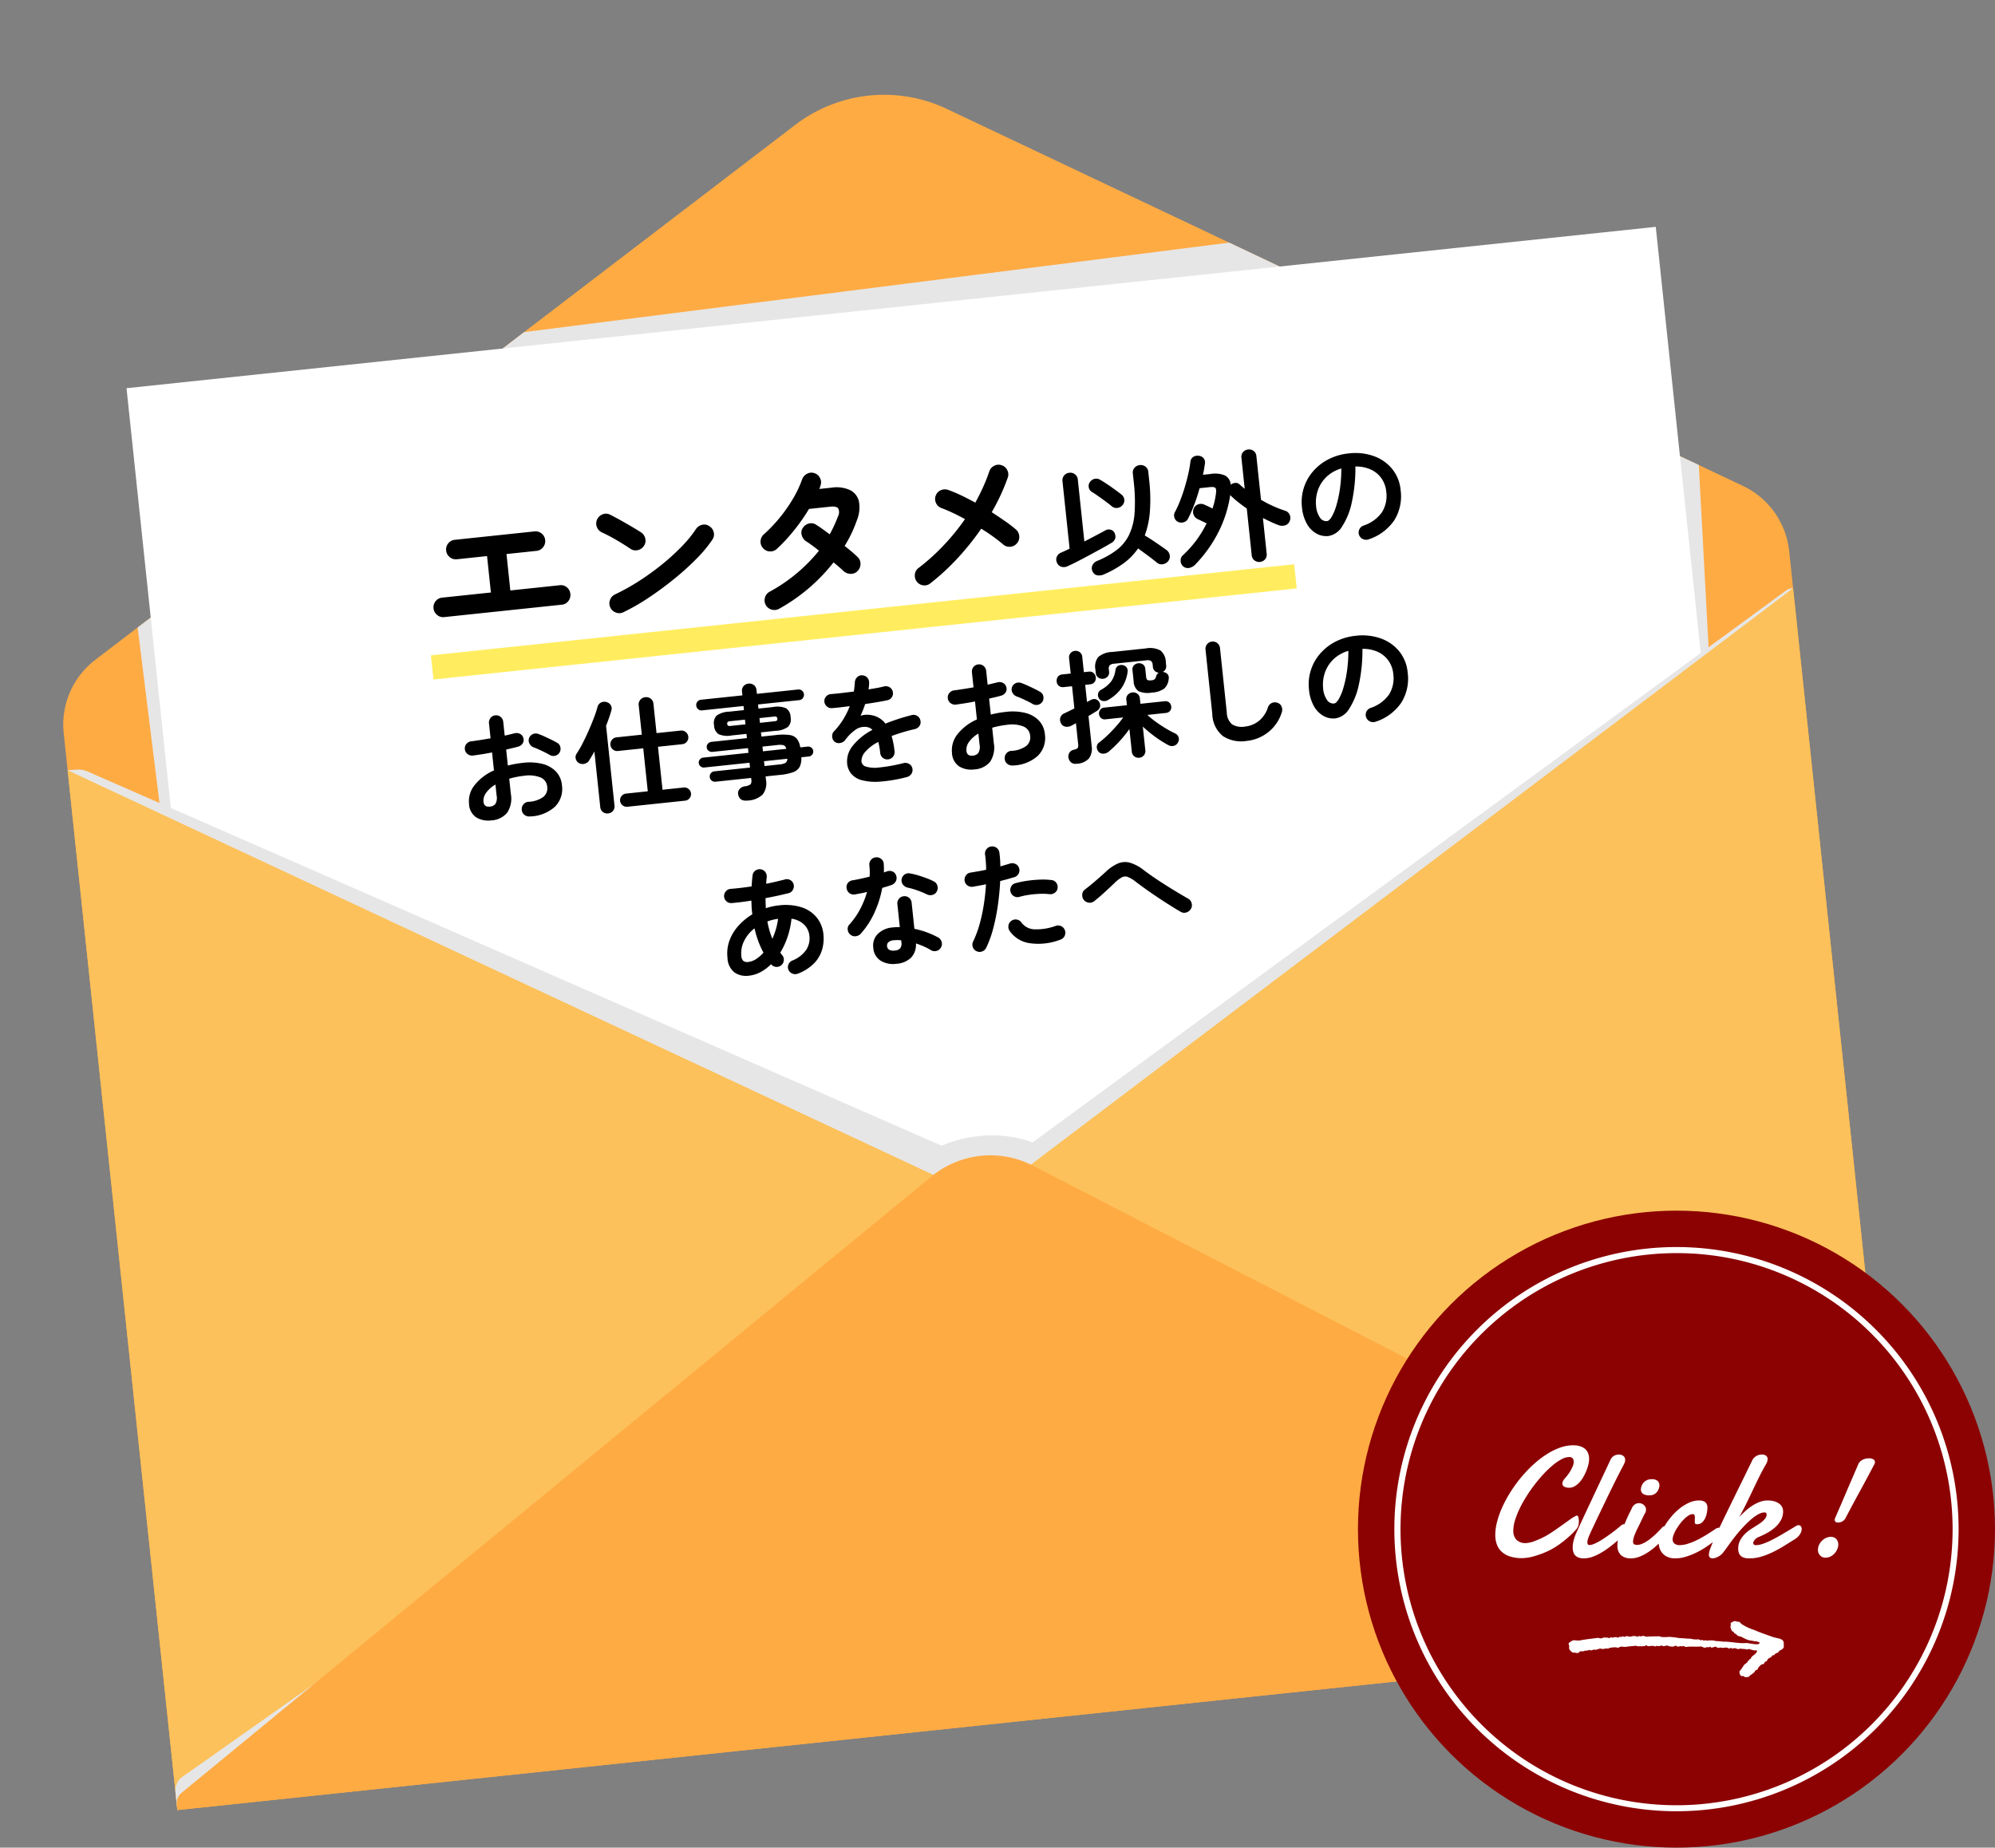 <svg xmlns="http://www.w3.org/2000/svg" xmlns:xlink="http://www.w3.org/1999/xlink" width="328.82" height="304.56" viewBox="0 0 328.82 304.56">
  <rect x="0" y="0" width="328.82" height="304.56" fill="#808080" stroke="none"/>
  <defs>
    <clipPath id="clip-path">
      <rect id="長方形_7629" data-name="長方形 7629" width="285.824" height="268.945" fill="none"/>
    </clipPath>
    <clipPath id="clip-path-2">
      <rect id="長方形_7628" data-name="長方形 7628" width="285.823" height="268.945" fill="none"/>
    </clipPath>
    <clipPath id="clip-path-3">
      <rect id="長方形_7623" data-name="長方形 7623" width="258.561" height="198.899" fill="none"/>
    </clipPath>
    <clipPath id="clip-path-4">
      <rect id="長方形_7625" data-name="長方形 7625" width="285.824" height="95.28" fill="none"/>
    </clipPath>
    <clipPath id="clip-path-5">
      <rect id="長方形_7626" data-name="長方形 7626" width="39.186" height="26.448" fill="none"/>
    </clipPath>
    <clipPath id="clip-path-6">
      <rect id="長方形_7627" data-name="長方形 7627" width="58.858" height="39.724" fill="none"/>
    </clipPath>
    <clipPath id="clip-path-7">
      <rect id="長方形_7505" data-name="長方形 7505" width="35.46" height="9.236" fill="#fff"/>
    </clipPath>
  </defs>
  <g id="グループ_12244" data-name="グループ 12244" transform="translate(-440.759 -1986.44)">
    <g id="グループ_12140" data-name="グループ 12140" transform="matrix(0.995, -0.105, 0.105, 0.995, 106.142, 57.201)">
      <g id="グループ_12139" data-name="グループ 12139" transform="translate(128 1983.36)">
        <g id="グループ_12138" data-name="グループ 12138" clip-path="url(#clip-path)">
          <g id="グループ_12137" data-name="グループ 12137">
            <g id="グループ_12136" data-name="グループ 12136" clip-path="url(#clip-path-2)">
              <path id="パス_37429" data-name="パス 37429" d="M155.459,3.524a24.1,24.1,0,0,0-25.094,0L6.438,79.074A13.429,13.429,0,0,0,0,90.54V96.9H285.823V90.54a13.429,13.429,0,0,0-6.438-11.466Z" transform="translate(0 -0.001)" fill="#ffab44"/>
              <rect id="長方形_7622" data-name="長方形 7622" width="285.823" height="172.257" transform="translate(0 96.688)" fill="#ffab44"/>
              <g id="グループ_12126" data-name="グループ 12126" transform="translate(13.936 30.322)" style="mix-blend-mode: multiply;isolation: isolate">
                <g id="グループ_12125" data-name="グループ 12125">
                  <g id="グループ_12124" data-name="グループ 12124" clip-path="url(#clip-path-3)">
                    <path id="パス_37430" data-name="パス 37430" d="M306.619,320.738,58.626,307.51,56,166.019l3.373-2.042,65.046-39.669,117.064-2.47L311.4,164.484l3.162,1.907Z" transform="translate(-55.997 -121.839)" fill="#e6e6e6"/>
                  </g>
                </g>
              </g>
              <rect id="長方形_7624" data-name="長方形 7624" width="253.319" height="207.771" transform="translate(16.252 35.108)" fill="#fff"/>
              <g id="グループ_12129" data-name="グループ 12129" transform="translate(0 96.688)" style="mix-blend-mode: multiply;isolation: isolate">
                <g id="グループ_12128" data-name="グループ 12128">
                  <g id="グループ_12127" data-name="グループ 12127" clip-path="url(#clip-path-4)">
                    <path id="パス_37431" data-name="パス 37431" d="M285.823,388.509h-.209a1.977,1.977,0,0,0-1,.269L151.661,466.155a19.6,19.6,0,0,0-8.749-1.953,20.7,20.7,0,0,0-6.218.93L3.258,389.061a3.85,3.85,0,0,0-1.779-.5L0,388.509l134.066,94.227.987-.7a20.027,20.027,0,0,0,7.859,1.541,20.863,20.863,0,0,0,5.744-.788l1.417,1Z" transform="translate(0 -388.509)" fill="#e6e6e6"/>
                  </g>
                </g>
              </g>
              <path id="パス_37432" data-name="パス 37432" d="M0,560.766V388.509l142.912,86.129Z" transform="translate(0 -291.821)" fill="#fcc15a"/>
              <path id="パス_37433" data-name="パス 37433" d="M574.244,474.637l142.911-86.129V560.766Z" transform="translate(-431.333 -291.821)" fill="#fcc15a"/>
              <g id="グループ_12132" data-name="グループ 12132" transform="translate(0 242.497)" style="mix-blend-mode: multiply;isolation: isolate">
                <g id="グループ_12131" data-name="グループ 12131">
                  <g id="グループ_12130" data-name="グループ 12130" clip-path="url(#clip-path-5)">
                    <path id="パス_37434" data-name="パス 37434" d="M0,1000.845v-2.987a2.707,2.707,0,0,1,1.388-2.364l37.8-21.1-1.094,5.636Z" transform="translate(0 -974.397)" fill="#e6e6e6"/>
                  </g>
                </g>
              </g>
              <g id="グループ_12135" data-name="グループ 12135" transform="translate(226.966 229.221)" style="mix-blend-mode: multiply;isolation: isolate">
                <g id="グループ_12134" data-name="グループ 12134">
                  <g id="グループ_12133" data-name="グループ 12133" clip-path="url(#clip-path-6)">
                    <path id="パス_37435" data-name="パス 37435" d="M970.846,960.774v-5.95a2.549,2.549,0,0,0-1.324-2.235L911.988,921.05Z" transform="translate(-911.988 -921.05)" fill="#e6e6e6"/>
                  </g>
                </g>
              </g>
              <path id="パス_37436" data-name="パス 37436" d="M134.368,708.38a15.271,15.271,0,0,1,17.087,0l132.607,87.134a3.876,3.876,0,0,1,1.746,3.108l.015.447H0v-.9a2.231,2.231,0,0,1,1-1.862Z" transform="translate(0 -530.123)" fill="#ffab44"/>
            </g>
          </g>
        </g>
      </g>
      <path id="パス_38056" data-name="パス 38056" d="M-78.672-3.3a1.506,1.506,0,0,1-1.118-.481,1.569,1.569,0,0,1-.468-1.131,1.556,1.556,0,0,1,.468-1.144,1.526,1.526,0,0,1,1.118-.468h8.086v-6.032h-4.992a1.535,1.535,0,0,1-1.144-.481,1.569,1.569,0,0,1-.468-1.131,1.556,1.556,0,0,1,.468-1.144,1.556,1.556,0,0,1,1.144-.468H-62.4a1.556,1.556,0,0,1,1.144.468,1.556,1.556,0,0,1,.468,1.144,1.569,1.569,0,0,1-.468,1.131,1.535,1.535,0,0,1-1.144.481h-4.966v6.032h8.19a1.514,1.514,0,0,1,1.131.468,1.579,1.579,0,0,1,.455,1.144,1.592,1.592,0,0,1-.455,1.131,1.493,1.493,0,0,1-1.131.481Zm29.484,2.288a1.534,1.534,0,0,1-1.235-.052,1.586,1.586,0,0,1-.845-.91,1.534,1.534,0,0,1,.052-1.235,1.586,1.586,0,0,1,.91-.845,35.3,35.3,0,0,0,4.2-1.794,42.127,42.127,0,0,0,4.056-2.327,36.621,36.621,0,0,0,3.536-2.6A19.447,19.447,0,0,0-35.9-13.364a1.66,1.66,0,0,1,1.105-.6,1.414,1.414,0,0,1,1.157.364,1.566,1.566,0,0,1,.6,1.079,1.488,1.488,0,0,1-.364,1.183A21.148,21.148,0,0,1-36.24-8.567a43.275,43.275,0,0,1-3.952,2.9q-2.184,1.43-4.5,2.652A34.548,34.548,0,0,1-49.188-1.014Zm2.236-10.244q-.988-.832-2.21-1.729a24.843,24.843,0,0,0-2.21-1.469,1.6,1.6,0,0,1-.728-1,1.563,1.563,0,0,1,.182-1.209,1.655,1.655,0,0,1,1-.741,1.465,1.465,0,0,1,1.209.195q.7.442,1.6,1.079t1.742,1.261q.845.624,1.391,1.066a1.615,1.615,0,0,1,.611,1.079,1.494,1.494,0,0,1-.325,1.183,1.615,1.615,0,0,1-1.079.611A1.494,1.494,0,0,1-46.952-11.258ZM-23.63,1.118a1.607,1.607,0,0,1-1.235.026,1.584,1.584,0,0,1-.9-.858,1.535,1.535,0,0,1-.013-1.222,1.543,1.543,0,0,1,.845-.884A27.045,27.045,0,0,0-16.116-7.7q-.572-.572-1.092-1.04t-.884-.754a1.749,1.749,0,0,1-.585-1.092,1.4,1.4,0,0,1,.325-1.144,1.66,1.66,0,0,1,1.1-.6,1.414,1.414,0,0,1,1.157.364q.442.338.949.793t1.079.975q.468-.676.884-1.378T-12.4-13a1.427,1.427,0,0,0,.169-1.287q-.247-.429-1.261-.429h-3.536a29.874,29.874,0,0,1-2.912,3.341A27.464,27.464,0,0,1-23.006-8.71a1.541,1.541,0,0,1-1.209.273A1.5,1.5,0,0,1-25.242-9.1a1.519,1.519,0,0,1-.273-1.2,1.579,1.579,0,0,1,.663-1.04,24.737,24.737,0,0,0,2.9-2.47,24.534,24.534,0,0,0,2.509-2.9,18.054,18.054,0,0,0,1.794-2.951,1.647,1.647,0,0,1,.9-.845,1.5,1.5,0,0,1,1.209.013,1.541,1.541,0,0,1,.845.9,1.5,1.5,0,0,1-.039,1.235q-.052.13-.117.273A2.709,2.709,0,0,1-15-17.81h2a5.34,5.34,0,0,1,3.081.754,2.761,2.761,0,0,1,1.209,2.093,5.7,5.7,0,0,1-.728,3.055,21.048,21.048,0,0,1-2.392,3.874q.6.572,1.092,1.092t.832.936a1.507,1.507,0,0,1,.364,1.2,1.633,1.633,0,0,1-.624,1.118,1.494,1.494,0,0,1-1.183.325,1.758,1.758,0,0,1-1.1-.585q-.26-.312-.65-.728t-.832-.858A29.662,29.662,0,0,1-23.63,1.118ZM1.59-.442a1.494,1.494,0,0,1-1.2.221A1.558,1.558,0,0,1-.62-.936,1.632,1.632,0,0,1-.815-2.158,1.468,1.468,0,0,1-.1-3.146,35.106,35.106,0,0,0,4.45-6.461a36.711,36.711,0,0,0,3.9-3.887q-.962-.676-1.885-1.235T4.71-12.558a1.543,1.543,0,0,1-.819-.91,1.538,1.538,0,0,1,.065-1.222,1.5,1.5,0,0,1,.923-.806,1.607,1.607,0,0,1,1.235.078,21.084,21.084,0,0,1,2.015,1.105q1.079.663,2.2,1.443.832-1.2,1.547-2.418t1.287-2.47a1.592,1.592,0,0,1,.91-.832,1.5,1.5,0,0,1,1.222.052,1.5,1.5,0,0,1,.832.9,1.531,1.531,0,0,1-.052,1.235,34.261,34.261,0,0,1-3.224,5.382q1.092.884,2.054,1.716a20.389,20.389,0,0,1,1.612,1.534,1.629,1.629,0,0,1,.429,1.157,1.546,1.546,0,0,1-.507,1.131,1.551,1.551,0,0,1-1.17.442,1.519,1.519,0,0,1-1.118-.52q-.65-.676-1.482-1.43T10.846-8.5A42.986,42.986,0,0,1,6.517-4.121,38.114,38.114,0,0,1,1.59-.442ZM30.18,1.1a1.839,1.839,0,0,1-1.13.04,1.077,1.077,0,0,1-.69-.66,1.227,1.227,0,0,1,.05-1.03,1.429,1.429,0,0,1,.89-.67A13.81,13.81,0,0,0,32.72-2.7a7.064,7.064,0,0,0,2.27-2.28,10.081,10.081,0,0,0,1.26-3.49,28.275,28.275,0,0,0,.39-5.09v-1.36a1.173,1.173,0,0,1,.38-.92,1.305,1.305,0,0,1,.9-.34,1.305,1.305,0,0,1,.9.34,1.173,1.173,0,0,1,.38.92v1.36a27.739,27.739,0,0,1-.42,5.13,14.577,14.577,0,0,1-1.26,3.87q.5.36,1.13.88t1.22,1.03q.59.51.97.85a1.32,1.32,0,0,1,.43.91,1.2,1.2,0,0,1-.35.93A1.408,1.408,0,0,1,40,.46a1.184,1.184,0,0,1-.94-.34q-.34-.36-.84-.83t-1.04-.96l-.98-.89A9.954,9.954,0,0,1,33.59-.38,16.8,16.8,0,0,1,30.18,1.1ZM24.34-.86a1.436,1.436,0,0,1-1.03-.02,1.156,1.156,0,0,1-.65-.76,1.179,1.179,0,0,1,.08-.95,1.237,1.237,0,0,1,.78-.61q.32-.1.69-.23l.77-.27V-14.86a1.22,1.22,0,0,1,.37-.93,1.249,1.249,0,0,1,.89-.35,1.274,1.274,0,0,1,.91.35,1.22,1.22,0,0,1,.37.93V-4.62q1.02-.4,1.97-.78t1.63-.66a1.111,1.111,0,0,1,.93-.03.99.99,0,0,1,.57.61,1.346,1.346,0,0,1,.01.9,1.34,1.34,0,0,1-.75.68q-.68.32-1.66.73t-2.05.85q-1.07.44-2.08.83T24.34-.86Zm8.3-9.04q-.36-.38-.93-.9t-1.14-1.02q-.57-.5-.97-.8a1.077,1.077,0,0,1-.42-.79,1.094,1.094,0,0,1,.28-.85,1.288,1.288,0,0,1,.84-.45,1.234,1.234,0,0,1,.9.27q.42.3,1.03.81t1.2,1.04q.59.53.95.89a1.225,1.225,0,0,1,.41.89,1.157,1.157,0,0,1-.39.89,1.233,1.233,0,0,1-.88.37A1.163,1.163,0,0,1,32.64-9.9ZM55.94,1.76a1.244,1.244,0,0,1-.87-.34,1.164,1.164,0,0,1-.37-.9V-7.22q-.68-.58-1.29-1.18T52.28-9.62a.157.157,0,0,1-.03-.04.157.157,0,0,0-.03-.04A19.92,19.92,0,0,1,49.5-3.62,21.883,21.883,0,0,1,45.26,1.1a1.852,1.852,0,0,1-.99.42,1.167,1.167,0,0,1-.97-.34,1.178,1.178,0,0,1-.34-.96,1.114,1.114,0,0,1,.46-.88,17.58,17.58,0,0,0,4.44-4.82q-.36-.22-.81-.5t-.59-.36a1.316,1.316,0,0,1-.58-.78,1.326,1.326,0,0,1,.12-1,1.206,1.206,0,0,1,.82-.62,1.309,1.309,0,0,1,1,.16q.12.06.53.31t.73.47a11.945,11.945,0,0,0,.49-1.22,12.329,12.329,0,0,0,.35-1.24q.16-.66-.02-.88t-.88-.22h-1.7q-.52,1.34-1.15,2.58A23.71,23.71,0,0,1,44.9-6.56a1.156,1.156,0,0,1-.8.51,1.263,1.263,0,0,1-.96-.21,1.134,1.134,0,0,1-.46-.75,1.118,1.118,0,0,1,.18-.85A17.086,17.086,0,0,0,43.9-9.62q.52-1,.98-2.09t.82-2.15a19.6,19.6,0,0,0,.56-1.94,1.067,1.067,0,0,1,.57-.8,1.3,1.3,0,0,1,.95-.08,1.179,1.179,0,0,1,.73.5,1.135,1.135,0,0,1,.09.96q-.1.4-.22.83t-.28.89h1.28a4.275,4.275,0,0,1,2.33.5,1.826,1.826,0,0,1,.77,1.6,1.4,1.4,0,0,1,.78-.21.9.9,0,0,1,.7.35q.18.2.36.39t.38.39V-15.6a1.181,1.181,0,0,1,.37-.93,1.265,1.265,0,0,1,.87-.33,1.255,1.255,0,0,1,.88.33,1.2,1.2,0,0,1,.36.93v7.2a19.716,19.716,0,0,0,3.74,2.2,1.173,1.173,0,0,1,.69.73,1.194,1.194,0,0,1-.09,1.03,1.158,1.158,0,0,1-.86.65,1.742,1.742,0,0,1-1.08-.17q-.56-.28-1.17-.65t-1.23-.77V.52a1.18,1.18,0,0,1-.36.9A1.234,1.234,0,0,1,55.94,1.76ZM74.14-.06A1.222,1.222,0,0,1,73.2-.2a1.158,1.158,0,0,1-.56-.74,1.154,1.154,0,0,1,.14-.91,1.166,1.166,0,0,1,.74-.55,6,6,0,0,0,3.27-1.88,5.084,5.084,0,0,0,1.05-3.3,4.545,4.545,0,0,0-.56-2.26,4.357,4.357,0,0,0-1.59-1.62,5.823,5.823,0,0,0-2.47-.76,26.438,26.438,0,0,1-1.21,5.81,11.576,11.576,0,0,1-2,3.78A3.236,3.236,0,0,1,67.6-1.3a3.294,3.294,0,0,1-1.94-.62A4.158,4.158,0,0,1,64.27-3.7a6.878,6.878,0,0,1-.51-2.78,7.719,7.719,0,0,1,.63-3.11,7.724,7.724,0,0,1,1.79-2.55,8.41,8.41,0,0,1,2.73-1.72,9.314,9.314,0,0,1,3.45-.62,9.066,9.066,0,0,1,4.05.87,6.909,6.909,0,0,1,2.79,2.42,6.416,6.416,0,0,1,1.02,3.61,7.468,7.468,0,0,1-1.55,4.83A8.184,8.184,0,0,1,74.14-.06Zm-6.52-3.7q.36,0,.83-.61A8.151,8.151,0,0,0,69.4-6.1a18.95,18.95,0,0,0,.88-2.65,23.279,23.279,0,0,0,.6-3.39,5.888,5.888,0,0,0-2.62,1.15,5.551,5.551,0,0,0-1.6,2.02,6.009,6.009,0,0,0-.56,2.45,3.986,3.986,0,0,0,.43,2.06A1.26,1.26,0,0,0,67.62-3.76ZM-68.1,30.84a1.231,1.231,0,0,1-.85-.37,1.091,1.091,0,0,1-.33-.85,1.164,1.164,0,0,1,.36-.87,1.122,1.122,0,0,1,.86-.33,4.574,4.574,0,0,0,2.49-.52,1.811,1.811,0,0,0,.85-1.64,1.785,1.785,0,0,0-.93-1.62,5.173,5.173,0,0,0-2.65-.56q-.68,0-1.3.06t-1.2.16v2.52a4.22,4.22,0,0,1-.94,3.03,3.616,3.616,0,0,1-2.72.97,3.815,3.815,0,0,1-2.4-.74,2.792,2.792,0,0,1-.96-2.36,4.224,4.224,0,0,1,1.25-2.98,8.3,8.3,0,0,1,3.41-2.06V19.7q-.86.08-1.67.12t-1.51.06a1.209,1.209,0,0,1-.86-.34,1.109,1.109,0,0,1-.36-.84,1.125,1.125,0,0,1,.35-.84,1.175,1.175,0,0,1,.85-.34q.7-.02,1.52-.06t1.68-.1V14.9a1.2,1.2,0,0,1,.34-.87,1.125,1.125,0,0,1,.84-.35,1.125,1.125,0,0,1,.84.35,1.2,1.2,0,0,1,.34.87v2.26q.46-.04.86-.1t.78-.1a1.237,1.237,0,0,1,.9.18,1.063,1.063,0,0,1,.48.76,1.028,1.028,0,0,1-.22.86,1.262,1.262,0,0,1-.8.44q-.42.08-.93.14t-1.07.14v2.64a17.126,17.126,0,0,1,2.54-.18,8.781,8.781,0,0,1,3.18.52,4.589,4.589,0,0,1,2.07,1.49,3.732,3.732,0,0,1,.73,2.31,4.137,4.137,0,0,1-1.54,3.44A6.412,6.412,0,0,1-68.1,30.84Zm4.36-9.72q-.32-.24-.78-.53t-.92-.56q-.46-.27-.8-.43a1.283,1.283,0,0,1-.63-.68,1.087,1.087,0,0,1,.01-.9,1.141,1.141,0,0,1,.71-.62,1.2,1.2,0,0,1,.91.08q.42.2.96.52t1.07.65q.53.33.87.59a1.05,1.05,0,0,1,.46.76,1.222,1.222,0,0,1-.22.88,1.169,1.169,0,0,1-.77.45A1.167,1.167,0,0,1-63.74,21.12Zm-10.72,7.42a1.305,1.305,0,0,0,.95-.34,1.966,1.966,0,0,0,.35-1.38v-1.8a4.82,4.82,0,0,0-1.67,1.19,2.184,2.184,0,0,0-.59,1.43Q-75.42,28.54-74.46,28.54Zm22.54,2.4a1.071,1.071,0,0,1-.77-.32,1.023,1.023,0,0,1-.33-.76,1.045,1.045,0,0,1,.33-.78,1.071,1.071,0,0,1,.77-.32h3.6V21.64h-4.2a1.078,1.078,0,0,1-.79-.33,1.078,1.078,0,0,1-.33-.79,1.111,1.111,0,0,1,.33-.8,1.062,1.062,0,0,1,.79-.34h4.2V14.52a1.148,1.148,0,0,1,.36-.89,1.229,1.229,0,0,1,.86-.33,1.229,1.229,0,0,1,.86.33,1.148,1.148,0,0,1,.36.89v4.86h4.02a1.062,1.062,0,0,1,.79.34,1.111,1.111,0,0,1,.33.8,1.078,1.078,0,0,1-.33.79,1.078,1.078,0,0,1-.79.33h-4.02v7.12h3.5a1.061,1.061,0,0,1,.78.32,1.061,1.061,0,0,1,.32.78,1.038,1.038,0,0,1-.32.76,1.061,1.061,0,0,1-.78.32Zm-3.28.76a1.159,1.159,0,0,1-.84-.33,1.157,1.157,0,0,1-.34-.87V21.32q-.56.8-1.04,1.4a1.218,1.218,0,0,1-.81.44,1.239,1.239,0,0,1-.89-.22,1.118,1.118,0,0,1-.44-.75,1.046,1.046,0,0,1,.22-.81,16.414,16.414,0,0,0,1.15-1.57q.61-.93,1.2-1.96t1.09-2.01a18.742,18.742,0,0,0,.8-1.76,1.055,1.055,0,0,1,.6-.65,1.152,1.152,0,0,1,.88-.03,1.139,1.139,0,0,1,.71.58,1.04,1.04,0,0,1,.03.88q-.22.56-.51,1.18t-.63,1.26V30.5a1.157,1.157,0,0,1-.34.87A1.159,1.159,0,0,1-55.2,31.7Zm23.04.3q-1.28,0-1.4-1.1a1.046,1.046,0,0,1,.28-.88,1.387,1.387,0,0,1,.96-.4,1.944,1.944,0,0,0,.96-.23,1,1,0,0,0,.2-.75v-.28h-5.9a.83.83,0,0,1-.61-.25.83.83,0,0,1-.25-.61.83.83,0,0,1,.25-.61.83.83,0,0,1,.61-.25h5.9v-.8h-7.5a.8.8,0,0,1-.57-.24.775.775,0,0,1-.25-.58.775.775,0,0,1,.25-.58.8.8,0,0,1,.57-.24h7.5v-.78H-37a.931.931,0,0,1-.64-.23.752.752,0,0,1-.26-.59.775.775,0,0,1,.26-.61.931.931,0,0,1,.64-.23h5.84v-.7h-2.48a3.638,3.638,0,0,1-2.1-.44,1.819,1.819,0,0,1-.58-1.54,1.789,1.789,0,0,1,.58-1.53,3.707,3.707,0,0,1,2.1-.43h2.48v-.68h-6.88a.814.814,0,0,1-.61-.26.864.864,0,0,1-.25-.62.864.864,0,0,1,.25-.62.814.814,0,0,1,.61-.26h6.88v-.62a1.133,1.133,0,0,1,.35-.88,1.214,1.214,0,0,1,.85-.32,1.214,1.214,0,0,1,.85.32,1.133,1.133,0,0,1,.35.88v.62h6.84a.814.814,0,0,1,.61.26.864.864,0,0,1,.25.62.864.864,0,0,1-.25.62.814.814,0,0,1-.61.26h-6.84v.68h2.42a3.755,3.755,0,0,1,2.12.43,1.789,1.789,0,0,1,.58,1.53,1.819,1.819,0,0,1-.58,1.54,3.685,3.685,0,0,1-2.12.44h-2.42v.7h2.38a8.887,8.887,0,0,1,2.23.22,1.923,1.923,0,0,1,1.16.75,3.007,3.007,0,0,1,.41,1.47h1.24a.79.79,0,0,1,.58.24.79.79,0,0,1,.24.58.79.79,0,0,1-.24.58.79.79,0,0,1-.58.24h-1.24a3.2,3.2,0,0,1-.41,1.5,1.906,1.906,0,0,1-1.15.79,8.5,8.5,0,0,1-2.24.23h-2.38v.56a3.039,3.039,0,0,1-.8,2.36A3.835,3.835,0,0,1-32.16,32Zm3.4-5.36h2.38a2.84,2.84,0,0,0,1.1-.15.749.749,0,0,0,.38-.65h-3.86Zm0-2.44h3.86a.759.759,0,0,0-.39-.65,3.149,3.149,0,0,0-1.09-.13h-2.38Zm-4.88-4.72h2.48V18.7h-2.48a.694.694,0,0,0-.39.08.377.377,0,0,0-.11.32.35.35,0,0,0,.11.3A.694.694,0,0,0-33.64,19.48Zm4.88,0h2.42a.694.694,0,0,0,.39-.08.35.35,0,0,0,.11-.3.377.377,0,0,0-.11-.32.694.694,0,0,0-.39-.08h-2.42ZM-5.6,30.9a24.527,24.527,0,0,1-4.52.29,9.007,9.007,0,0,1-2.95-.55,3.388,3.388,0,0,1-1.61-1.23,3.142,3.142,0,0,1-.5-1.75,4.049,4.049,0,0,1,1.21-2.8,10.19,10.19,0,0,1,3.51-2.28,1.57,1.57,0,0,0-.78-.54,2.5,2.5,0,0,0-1.97.22,7.285,7.285,0,0,0-1.89,1.52,1.269,1.269,0,0,1-.89.39,1.081,1.081,0,0,1-.89-.33,1.206,1.206,0,0,1-.29-.88,1.117,1.117,0,0,1,.41-.82,12.011,12.011,0,0,0,1.73-1.82,12.585,12.585,0,0,0,1.27-2.02q-.86.02-1.61.03t-1.29-.01a1.125,1.125,0,0,1-.84-.35,1.175,1.175,0,0,1-.34-.85,1.111,1.111,0,0,1,.38-.82,1.176,1.176,0,0,1,.86-.3q.7.02,1.69.01t2.07-.03q.1-.38.18-.74t.14-.72a1.3,1.3,0,0,1,.44-.81,1.066,1.066,0,0,1,.86-.25,1.153,1.153,0,0,1,.8.44,1.145,1.145,0,0,1,.24.88,4.069,4.069,0,0,1-.08.54q-.06.28-.14.56.76-.04,1.42-.09t1.18-.13a1.2,1.2,0,0,1,.89.23,1.107,1.107,0,0,1,.45.79,1.125,1.125,0,0,1-.25.88,1.1,1.1,0,0,1-.79.42q-.74.08-1.7.14t-2,.1a17.044,17.044,0,0,1-.96,1.84,3.376,3.376,0,0,1,.92-.07,3.818,3.818,0,0,1,.84.15,3.808,3.808,0,0,1,1.17.55,3.638,3.638,0,0,1,1.01,1.09q.98-.28,2.09-.52t2.35-.42a1.129,1.129,0,0,1,.88.21,1.1,1.1,0,0,1,.46.79,1.084,1.084,0,0,1-.22.88,1.228,1.228,0,0,1-.8.46q-1.16.14-2.14.33t-1.82.41q.1.54.16,1.18t.06,1.38a1.157,1.157,0,0,1-.35.85,1.157,1.157,0,0,1-.85.35,1.125,1.125,0,0,1-.84-.35,1.175,1.175,0,0,1-.34-.85,12.369,12.369,0,0,0-.12-1.82,6.947,6.947,0,0,0-2.37,1.45,2.227,2.227,0,0,0-.73,1.49,1,1,0,0,0,.64.88,5.182,5.182,0,0,0,2.14.38,27.8,27.8,0,0,0,4.1-.3,1.2,1.2,0,0,1,.88.23,1.1,1.1,0,0,1,.46.79,1.114,1.114,0,0,1-.24.86A1.216,1.216,0,0,1-5.6,30.9Zm17.5-.06a1.231,1.231,0,0,1-.85-.37,1.091,1.091,0,0,1-.33-.85,1.164,1.164,0,0,1,.36-.87,1.122,1.122,0,0,1,.86-.33,4.574,4.574,0,0,0,2.49-.52,1.811,1.811,0,0,0,.85-1.64,1.785,1.785,0,0,0-.93-1.62,5.173,5.173,0,0,0-2.65-.56q-.68,0-1.3.06t-1.2.16v2.52a4.22,4.22,0,0,1-.94,3.03,3.616,3.616,0,0,1-2.72.97,3.815,3.815,0,0,1-2.4-.74,2.792,2.792,0,0,1-.96-2.36,4.224,4.224,0,0,1,1.25-2.98,8.3,8.3,0,0,1,3.41-2.06V19.7q-.86.08-1.67.12t-1.51.06a1.209,1.209,0,0,1-.86-.34,1.109,1.109,0,0,1-.36-.84,1.125,1.125,0,0,1,.35-.84,1.175,1.175,0,0,1,.85-.34q.7-.02,1.52-.06t1.68-.1V14.9a1.2,1.2,0,0,1,.34-.87,1.183,1.183,0,0,1,1.68,0,1.2,1.2,0,0,1,.34.87v2.26q.46-.04.86-.1t.78-.1a1.237,1.237,0,0,1,.9.18,1.063,1.063,0,0,1,.48.76,1.028,1.028,0,0,1-.22.86,1.262,1.262,0,0,1-.8.44q-.42.08-.93.14t-1.07.14v2.64a17.126,17.126,0,0,1,2.54-.18,8.781,8.781,0,0,1,3.18.52,4.589,4.589,0,0,1,2.07,1.49,3.732,3.732,0,0,1,.73,2.31,4.137,4.137,0,0,1-1.54,3.44A6.412,6.412,0,0,1,11.9,30.84Zm4.36-9.72q-.32-.24-.78-.53t-.92-.56q-.46-.27-.8-.43a1.283,1.283,0,0,1-.63-.68,1.087,1.087,0,0,1,.01-.9,1.141,1.141,0,0,1,.71-.62,1.2,1.2,0,0,1,.91.08q.42.2.96.52t1.07.65q.53.33.87.59a1.05,1.05,0,0,1,.46.76,1.222,1.222,0,0,1-.22.88,1.2,1.2,0,0,1-1.64.24ZM5.54,28.54a1.305,1.305,0,0,0,.95-.34,1.966,1.966,0,0,0,.35-1.38v-1.8a4.82,4.82,0,0,0-1.67,1.19,2.184,2.184,0,0,0-.59,1.43Q4.58,28.54,5.54,28.54Zm27.24,3.22a1.114,1.114,0,0,1-.79-.31,1.085,1.085,0,0,1-.33-.83V26.88a19.574,19.574,0,0,1-1.78,1.79,19.152,19.152,0,0,1-2.02,1.57,1.449,1.449,0,0,1-.9.23.961.961,0,0,1-.78-.45,1.112,1.112,0,0,1-.17-.8.888.888,0,0,1,.43-.64,15.2,15.2,0,0,0,1.55-1.07q.81-.63,1.56-1.32a16.779,16.779,0,0,0,1.29-1.31H27.92a.934.934,0,0,1-.72-.28.963.963,0,0,1-.26-.68,1,1,0,0,1,.26-.69.917.917,0,0,1,.72-.29h3.74v-.88a1.053,1.053,0,0,1,.33-.82,1.19,1.19,0,0,1,1.58,0,1.053,1.053,0,0,1,.33.82v.88h4.02a.917.917,0,0,1,.72.29,1,1,0,0,1,.26.69.963.963,0,0,1-.26.68.934.934,0,0,1-.72.28H34.84a14.992,14.992,0,0,0,1.26,1.27q.72.65,1.5,1.24a16.818,16.818,0,0,0,1.48,1.01,1,1,0,0,1,.49.68,1.032,1.032,0,0,1-.17.82,1.09,1.09,0,0,1-.74.5,1.162,1.162,0,0,1-.86-.18,18.029,18.029,0,0,1-1.99-1.56,20.953,20.953,0,0,1-1.91-1.94v3.9a1.085,1.085,0,0,1-.33.83A1.114,1.114,0,0,1,32.78,31.76Zm-10.38-.1a1.164,1.164,0,0,1-.86-.3,1.314,1.314,0,0,1-.36-.8,1.155,1.155,0,0,1,.23-.82,1.059,1.059,0,0,1,.75-.42,1.286,1.286,0,0,0,.71-.23,1.083,1.083,0,0,0,.13-.65V25q-.22.1-.42.18t-.38.16a1.516,1.516,0,0,1-1.04.03,1,1,0,0,1-.64-.71,1.119,1.119,0,0,1,.78-1.48q.34-.12.78-.28t.92-.34V18.88H21.6a.989.989,0,0,1-.76-.3,1.044,1.044,0,0,1-.28-.74,1.079,1.079,0,0,1,.28-.75.973.973,0,0,1,.76-.31H23V14.24a1.045,1.045,0,0,1,.32-.8,1.073,1.073,0,0,1,.76-.3,1.1,1.1,0,0,1,.78.3,1.045,1.045,0,0,1,.32.8v2.54H26a.973.973,0,0,1,.76.31,1.079,1.079,0,0,1,.28.75,1.044,1.044,0,0,1-.28.74.989.989,0,0,1-.76.3h-.82v2.84l.7-.28a1.1,1.1,0,0,1,.81-.01,1.1,1.1,0,0,1,.51,1.4,1.325,1.325,0,0,1-.64.57q-.3.14-.65.31t-.73.33v4.92A2.807,2.807,0,0,1,24.53,31,2.9,2.9,0,0,1,22.4,31.66ZM35.98,21.3a3.736,3.736,0,0,1-2.19-.47,2.1,2.1,0,0,1-.61-1.75V17.34a1.017,1.017,0,0,1,.31-.81,1.191,1.191,0,0,1,1.51,0,1.035,1.035,0,0,1,.3.81v1.28q0,.44.18.55a1.321,1.321,0,0,0,.64.11.854.854,0,0,0,.57-.14,1.21,1.21,0,0,0,.27-.46.913.913,0,0,1,.5-.52,1.02,1.02,0,0,1-.88-1.06v-.32a.872.872,0,0,0-.21-.68,1.259,1.259,0,0,0-.79-.18H30.32a1.259,1.259,0,0,0-.79.18.872.872,0,0,0-.21.68v.34a1.013,1.013,0,0,1-.32.79,1.181,1.181,0,0,1-1.55,0,1,1,0,0,1-.33-.79v-.54a2.55,2.55,0,0,1,.69-2.04,3.726,3.726,0,0,1,2.37-.58h5.54a3.726,3.726,0,0,1,2.37.58,2.55,2.55,0,0,1,.69,2.04v.52a1.055,1.055,0,0,1-.19.64.977.977,0,0,1-.49.36.322.322,0,0,1,.14.04,1.073,1.073,0,0,1,.63.44.936.936,0,0,1,.09.78,2.433,2.433,0,0,1-.9,1.5A3.77,3.77,0,0,1,35.98,21.3Zm-7.28.44a1.224,1.224,0,0,1-.9.09.936.936,0,0,1-.62-.53,1.09,1.09,0,0,1-.03-.78.93.93,0,0,1,.55-.56,5.208,5.208,0,0,0,1.82-1.22,4.213,4.213,0,0,0,.88-1.78.927.927,0,0,1,.44-.6,1.124,1.124,0,0,1,1.43.38,1.047,1.047,0,0,1,.07.8,6.157,6.157,0,0,1-1.26,2.49A6.711,6.711,0,0,1,28.7,21.74Zm21.94,9.12a5.558,5.558,0,0,1-3.77-1.19,4.822,4.822,0,0,1-1.37-3.83V15.18a1.2,1.2,0,1,1,2.4,0V25.84a2.625,2.625,0,0,0,.67,2.06,3.107,3.107,0,0,0,2.07.58,4.423,4.423,0,0,0,2.33-.66,4.7,4.7,0,0,0,1.77-2.12,1.207,1.207,0,0,1,1.62-.56,1.051,1.051,0,0,1,.61.68,1.308,1.308,0,0,1-.05.94,6.683,6.683,0,0,1-2.57,3.04A6.846,6.846,0,0,1,50.64,30.86Zm21.5-.92a1.222,1.222,0,0,1-.94-.14,1.2,1.2,0,0,1,.32-2.2,6,6,0,0,0,3.27-1.88,5.084,5.084,0,0,0,1.05-3.3,4.545,4.545,0,0,0-.56-2.26,4.357,4.357,0,0,0-1.59-1.62,5.823,5.823,0,0,0-2.47-.76,26.438,26.438,0,0,1-1.21,5.81,11.576,11.576,0,0,1-2,3.78A3.236,3.236,0,0,1,65.6,28.7a3.294,3.294,0,0,1-1.94-.62,4.158,4.158,0,0,1-1.39-1.78,6.878,6.878,0,0,1-.51-2.78,7.683,7.683,0,0,1,2.42-5.66,8.41,8.41,0,0,1,2.73-1.72,9.314,9.314,0,0,1,3.45-.62,9.066,9.066,0,0,1,4.05.87,6.909,6.909,0,0,1,2.79,2.42,6.416,6.416,0,0,1,1.02,3.61,7.468,7.468,0,0,1-1.55,4.83A8.184,8.184,0,0,1,72.14,29.94Zm-6.52-3.7q.36,0,.83-.61a8.151,8.151,0,0,0,.95-1.73,18.95,18.95,0,0,0,.88-2.65,23.279,23.279,0,0,0,.6-3.39,5.888,5.888,0,0,0-2.62,1.15,5.551,5.551,0,0,0-1.6,2.02,6.009,6.009,0,0,0-.56,2.45,3.986,3.986,0,0,0,.43,2.06A1.26,1.26,0,0,0,65.62,26.24ZM-26.84,61.22a1.223,1.223,0,0,1-.92-.08,1.161,1.161,0,0,1-.6-.7,1.1,1.1,0,0,1,.1-.89,1.167,1.167,0,0,1,.72-.57,5,5,0,0,0,2.43-1.5,3.474,3.474,0,0,0,.77-2.24,2.982,2.982,0,0,0-.67-1.93,3.715,3.715,0,0,0-1.97-1.19,13.6,13.6,0,0,1-.95,2.89,13,13,0,0,1-1.47,2.47,2.255,2.255,0,0,0,.26.44,1.144,1.144,0,0,1,.18.9,1.172,1.172,0,0,1-.52.76,1.131,1.131,0,0,1-.88.16,1.172,1.172,0,0,1-.76-.52,7.106,7.106,0,0,1-1.85,1.11,5.24,5.24,0,0,1-1.97.39,3.413,3.413,0,0,1-2.3-.77,3.193,3.193,0,0,1-.9-2.55,6.191,6.191,0,0,1,.63-2.79,7.52,7.52,0,0,1,1.73-2.26,10.055,10.055,0,0,1,2.46-1.63q-.02-.56.01-1.12t.07-1.14q-1.82.1-3.28.06a1.111,1.111,0,0,1-.82-.38,1.148,1.148,0,0,1-.3-.84,1.216,1.216,0,0,1,.39-.81,1.1,1.1,0,0,1,.83-.31q.76.02,1.65.01t1.81-.05q.08-.44.16-.87t.18-.87a1.12,1.12,0,0,1,.51-.76,1.161,1.161,0,0,1,.89-.16,1.11,1.11,0,0,1,.74.51,1.2,1.2,0,0,1,.16.91q-.06.26-.11.53t-.09.53q.86-.08,1.65-.18t1.47-.2a1.087,1.087,0,0,1,.88.18,1.118,1.118,0,0,1,.48.76,1.145,1.145,0,0,1-.2.87,1.1,1.1,0,0,1-.74.49q-.86.12-1.85.23t-2.05.19q-.08.84-.12,1.66a9.751,9.751,0,0,1,2.16-.24,8.754,8.754,0,0,1,3.72.71,5.32,5.32,0,0,1,2.31,1.95,5.171,5.171,0,0,1,.79,2.84,6.538,6.538,0,0,1-.5,2.54,5.4,5.4,0,0,1-1.57,2.09A7.441,7.441,0,0,1-26.84,61.22Zm-7.96-2.76a2.944,2.944,0,0,0,1.32-.34,5.911,5.911,0,0,0,1.32-.92,15.556,15.556,0,0,1-1.04-4.14,5.949,5.949,0,0,0-1.93,1.89,4.486,4.486,0,0,0-.71,2.43,1.144,1.144,0,0,0,.25.83A1.08,1.08,0,0,0-34.8,58.46Zm4.34-3.38a12.385,12.385,0,0,0,.75-1.52,10.7,10.7,0,0,0,.53-1.66q-.46.02-.92.08a6.046,6.046,0,0,0-.88.18,14.853,14.853,0,0,0,.19,1.5Q-30.66,54.38-30.46,55.08Zm19.88,6.24a3.967,3.967,0,0,1-2.51-.77,2.7,2.7,0,0,1-.99-2.27,2.683,2.683,0,0,1,.97-2.17,3.879,3.879,0,0,1,2.57-.81,10.888,10.888,0,0,1,1.16.06V51.58a1.166,1.166,0,0,1,.34-.86,1.141,1.141,0,0,1,.84-.34,1.141,1.141,0,0,1,.84.34,1.166,1.166,0,0,1,.34.86V55.9a13.585,13.585,0,0,1,2.05.83,13.8,13.8,0,0,1,1.71,1.01,1.2,1.2,0,0,1,.48.79,1.125,1.125,0,0,1-.22.89,1.124,1.124,0,0,1-.77.48,1.168,1.168,0,0,1-.89-.2,8.848,8.848,0,0,0-1.09-.73q-.61-.35-1.27-.65a3.132,3.132,0,0,1-1.02,2.23A3.792,3.792,0,0,1-10.58,61.32Zm-5.32-5.54a1.312,1.312,0,0,1-.87.32,1.129,1.129,0,0,1-.83-.34,1.185,1.185,0,0,1-.36-.87,1.034,1.034,0,0,1,.38-.83,12.209,12.209,0,0,0,2.01-2.32,14.59,14.59,0,0,0,1.43-2.7q-.54.08-1.05.12t-.97.08a1.2,1.2,0,0,1-.88-.3,1.177,1.177,0,0,1-.38-.88,1.078,1.078,0,0,1,.3-.83,1.234,1.234,0,0,1,.88-.35q.64-.04,1.35-.12t1.43-.18a6.255,6.255,0,0,0,.13-.94q.03-.48.03-.92a1.175,1.175,0,0,1,.34-.85,1.125,1.125,0,0,1,.84-.35,1.191,1.191,0,0,1,.86.35,1.077,1.077,0,0,1,.34.85,13.6,13.6,0,0,1-.12,1.42q.14-.04.27-.07t.25-.05a1.217,1.217,0,0,1,.92.12,1.056,1.056,0,0,1,.52.76,1.145,1.145,0,0,1-.17.9,1.234,1.234,0,0,1-.75.52q-.32.08-.73.16t-.85.16a17.2,17.2,0,0,1-1.73,3.96A13.466,13.466,0,0,1-15.9,55.78Zm11.54-5.3a15.966,15.966,0,0,0-1.51-.82,10.837,10.837,0,0,0-1.53-.62,1.371,1.371,0,0,1-.72-.56,1.072,1.072,0,0,1-.14-.88,1.1,1.1,0,0,1,.53-.74,1.1,1.1,0,0,1,.91-.12,10.516,10.516,0,0,1,1.32.46q.72.3,1.39.64A10.166,10.166,0,0,1-3,48.48a1.1,1.1,0,0,1,.49.76,1.213,1.213,0,0,1-.19.92,1.089,1.089,0,0,1-.75.49A1.245,1.245,0,0,1-4.36,50.48Zm-6.24,8.64a1.242,1.242,0,0,0,.94-.3,1.31,1.31,0,0,0,.28-.92v-.34a4.307,4.307,0,0,0-.63-.11q-.31-.03-.59-.03a1.461,1.461,0,0,0-.91.23.76.76,0,0,0-.29.63.75.75,0,0,0,.28.61A1.454,1.454,0,0,0-10.6,59.12ZM2.78,60.64a1.122,1.122,0,0,1-.55-.74,1.157,1.157,0,0,1,.15-.9,17.422,17.422,0,0,0,1.38-2.78,27.8,27.8,0,0,0,1.03-3.16q.43-1.64.69-3.22-.58.06-1.13.1t-1.03.08a1.231,1.231,0,0,1-.87-.29,1.131,1.131,0,0,1-.41-.81,1.209,1.209,0,0,1,.3-.87,1.1,1.1,0,0,1,.82-.39q.58-.04,1.25-.08t1.35-.12q.06-.68.08-1.3t0-1.18a1.156,1.156,0,0,1,.31-.86,1.144,1.144,0,0,1,.83-.38,1.156,1.156,0,0,1,.86.31,1.144,1.144,0,0,1,.38.83q.02.5,0,1.07t-.08,1.21q.9-.16,1.62-.3a1.19,1.19,0,0,1,.9.16,1.1,1.1,0,0,1,.52.74,1.172,1.172,0,0,1-.92,1.4q-.5.1-1.11.2t-1.29.2q-.28,1.82-.76,3.77a33.505,33.505,0,0,1-1.15,3.74,17.748,17.748,0,0,1-1.53,3.17,1.174,1.174,0,0,1-.74.54A1.126,1.126,0,0,1,2.78,60.64ZM16.7,60.2a10.038,10.038,0,0,1-5.11.04,4.856,4.856,0,0,1-3.05-2.36,1.234,1.234,0,0,1-.09-.91,1.123,1.123,0,0,1,.57-.71,1.147,1.147,0,0,1,.91-.1,1.159,1.159,0,0,1,.71.58,2.737,2.737,0,0,0,2.02,1.32,9.239,9.239,0,0,0,3.54-.2,1.174,1.174,0,0,1,.91.17,1.145,1.145,0,0,1,.51.75,1.174,1.174,0,0,1-.17.91A1.145,1.145,0,0,1,16.7,60.2Zm-.98-7.64a9.734,9.734,0,0,0-1.55-.22,17.162,17.162,0,0,0-1.76-.03,11.69,11.69,0,0,0-1.67.17,1.143,1.143,0,0,1-.87-.19,1.158,1.158,0,0,1-.49-.73,1.137,1.137,0,0,1,.17-.89,1.075,1.075,0,0,1,.75-.49,15.346,15.346,0,0,1,1.99-.2,19.848,19.848,0,0,1,2.09.03,11.954,11.954,0,0,1,1.9.27,1.068,1.068,0,0,1,.73.52,1.15,1.15,0,0,1,.13.9,1.061,1.061,0,0,1-.52.71A1.217,1.217,0,0,1,15.72,52.56ZM36.9,57.72q-.98-.72-2.17-1.67t-2.4-1.99q-1.21-1.04-2.27-2.04a5.2,5.2,0,0,0-1.23-.93,1.217,1.217,0,0,0-1-.03,5.87,5.87,0,0,0-1.33.84q-.96.74-1.86,1.4t-1.72,1.18a1.177,1.177,0,0,1-.91.15,1.214,1.214,0,0,1-.77-.53,1.265,1.265,0,0,1-.17-.92,1.078,1.078,0,0,1,.51-.76q.76-.46,1.74-1.13t1.9-1.35a7.322,7.322,0,0,1,2.22-1.22,3.012,3.012,0,0,1,1.98.07,6.768,6.768,0,0,1,2.12,1.43q1,.94,2.24,1.96t2.45,1.94q1.21.92,2.13,1.58a1.143,1.143,0,0,1,.48.8,1.175,1.175,0,0,1-.22.92,1.285,1.285,0,0,1-.81.5A1.1,1.1,0,0,1,36.9,57.72Z" transform="translate(271 2064.763)"/>
      <path id="線_1413" data-name="線 1413" d="M143,2H0V-2H143Z" transform="translate(189.5 2069.5)" fill="#ffed5f"/>
    </g>
    <g id="グループ_11995" data-name="グループ 11995" transform="translate(34.579 1.945)">
      <g id="グループ_11990" data-name="グループ 11990" transform="translate(630 2184)">
        <circle id="楕円形_11" data-name="楕円形 11" cx="52.5" cy="52.5" r="52.5" transform="translate(0 0.055)" fill="#8c0203"/>
        <path id="パス_38058" data-name="パス 38058" d="M-13.9-16.034a3.874,3.874,0,0,1-.108.825,6.924,6.924,0,0,1-.311,1,8.475,8.475,0,0,1-.489,1.035,5.12,5.12,0,0,1-.654.927,3.352,3.352,0,0,1-.8.667,1.8,1.8,0,0,1-.927.254q-.114,0-.3-.019a1.459,1.459,0,0,1-.368-.089.849.849,0,0,1-.317-.209.511.511,0,0,1-.133-.368.967.967,0,0,1,.083-.355,1.958,1.958,0,0,1,.3-.47q.229-.254.5-.6a6.4,6.4,0,0,0,.482-.73,6.036,6.036,0,0,0,.362-.749,1.817,1.817,0,0,0,.146-.66.941.941,0,0,0-.171-.59.7.7,0,0,0-.59-.222,2.729,2.729,0,0,0-1.231.355,8.159,8.159,0,0,0-1.435.978A16.533,16.533,0,0,0-21.393-13.6q-.774.832-1.5,1.777t-1.365,1.968a20.153,20.153,0,0,0-1.117,2.019,13.12,13.12,0,0,0-.749,1.917,5.926,5.926,0,0,0-.273,1.669,2.157,2.157,0,0,0,.5,1.485,2.093,2.093,0,0,0,1.638.559,4.873,4.873,0,0,0,1.587-.413,12.652,12.652,0,0,0,1.758-.825q.7-.413,1.422-.914t1.365-.965q.647-.463,1.181-.838a5.572,5.572,0,0,1,.876-.527.236.236,0,0,1,.152-.051q.19,0,.26.311a3.23,3.23,0,0,1,.07.7,3,3,0,0,1-.057.527,1.807,1.807,0,0,1-.362.717q-.14.165-.521.559t-.952.889q-.571.5-1.308,1.028a12.6,12.6,0,0,1-1.593.978,14.422,14.422,0,0,1-2.209.876,7.91,7.91,0,0,1-2.355.432,6.289,6.289,0,0,1-2.019-.286A3.673,3.673,0,0,1-28.337-.8a3.042,3.042,0,0,1-.781-1.212,4.624,4.624,0,0,1-.248-1.542,8.718,8.718,0,0,1,.317-2.234,15.178,15.178,0,0,1,.882-2.425,20.811,20.811,0,0,1,1.346-2.463,22.745,22.745,0,0,1,1.714-2.355,21.138,21.138,0,0,1,1.987-2.088A16.134,16.134,0,0,1-20.961-16.8a11.153,11.153,0,0,1,2.222-1.117,6.4,6.4,0,0,1,2.2-.406,4.174,4.174,0,0,1,1.016.121,2.379,2.379,0,0,1,.844.387,1.846,1.846,0,0,1,.571.7A2.474,2.474,0,0,1-13.9-16.034Zm.12,12.365a6.455,6.455,0,0,0-.273.679,2.156,2.156,0,0,0-.133.692.541.541,0,0,0,.076.3.327.327,0,0,0,.292.114,1.888,1.888,0,0,0,.667-.159,7.22,7.22,0,0,0,.863-.419q.463-.26.965-.6t1-.7q.5-.362.946-.724t.806-.667a.6.6,0,0,1,.241-.127A.938.938,0,0,1-8.1-5.307a.547.547,0,0,1,.419.178.663.663,0,0,1,.165.47,1.282,1.282,0,0,1-.178.6,2.011,2.011,0,0,1-.622.647q-.813.749-1.638,1.422A16.461,16.461,0,0,1-11.593-.806a9.144,9.144,0,0,1-1.625.819,4.421,4.421,0,0,1-1.568.3,2.355,2.355,0,0,1-.87-.14A1.423,1.423,0,0,1-16.214-.2a1.421,1.421,0,0,1-.3-.571,2.675,2.675,0,0,1-.089-.7,4.7,4.7,0,0,1,.184-1.276,7.955,7.955,0,0,1,.438-1.2q.444-.99.9-1.968l.838-1.79,3.847-8.188a1.422,1.422,0,0,1,.616-.7A1.666,1.666,0,0,1-9-16.8a1.265,1.265,0,0,1,.717.216.778.778,0,0,1,.324.7,1.234,1.234,0,0,1-.108.482,5.459,5.459,0,0,1-.273.546q-.317.6-.755,1.46t-.939,1.879q-.5,1.016-1.028,2.114t-1.028,2.139q-.5,1.041-.939,1.974T-13.783-3.669Zm8.41-7.312a1.835,1.835,0,0,1,.108-.6,1.752,1.752,0,0,1,.324-.565,1.727,1.727,0,0,1,.54-.419,1.672,1.672,0,0,1,.768-.165,1.458,1.458,0,0,1,1.028.286.962.962,0,0,1,.292.717,1.734,1.734,0,0,1-.1.533,1.789,1.789,0,0,1-.286.54,1.537,1.537,0,0,1-.5.413,1.5,1.5,0,0,1-.724.165,1.847,1.847,0,0,1-1.1-.248A.9.9,0,0,1-5.373-10.981Zm-1.4,2.856a1.36,1.36,0,0,1,.5-.508A1.18,1.18,0,0,1-5.7-8.785a1.208,1.208,0,0,1,.832.311,1.015,1.015,0,0,1,.349.793q-.013.114-.032.229a.711.711,0,0,1-.083.229q-.178.33-.292.559t-.209.425q-.1.2-.184.387t-.216.457q-.152.317-.343.692t-.362.768a7.961,7.961,0,0,0-.292.774,2.329,2.329,0,0,0-.121.7.5.5,0,0,0,.171.451.92.92,0,0,0,.489.108,2.026,2.026,0,0,0,.743-.152,5,5,0,0,0,.781-.394A7.05,7.05,0,0,0-3.7-3q.381-.311.717-.628t.622-.609q.286-.292.476-.521A.747.747,0,0,1-1.374-5,.443.443,0,0,1-1-4.8a.87.87,0,0,1,.146.521A1.542,1.542,0,0,1-1-3.656a1.828,1.828,0,0,1-.476.622q-.647.66-1.32,1.263A11.7,11.7,0,0,1-4.173-.7,7.715,7.715,0,0,1-5.589.038,3.9,3.9,0,0,1-7.023.317,2.344,2.344,0,0,1-8.642-.209a2.1,2.1,0,0,1-.59-1.644A4.012,4.012,0,0,1-9.067-3a9.464,9.464,0,0,1,.394-1.085q.229-.527.482-1.016t.432-.933q.063-.165.222-.508t.336-.7ZM5.6-8.062a4.772,4.772,0,0,1-.089.87,3.523,3.523,0,0,1-.292.9,2.187,2.187,0,0,1-.521.7,1.149,1.149,0,0,1-.787.279A.464.464,0,0,1,3.589-5.4a.4.4,0,0,1-.07-.267q0-.114.006-.336t.006-.425a1.045,1.045,0,0,0-.063-.387q-.063-.159-.317-.159a1.28,1.28,0,0,0-.654.222,4.119,4.119,0,0,0-.724.578,7.448,7.448,0,0,0-.7.806,9.349,9.349,0,0,0-.616.914,5.542,5.542,0,0,0-.432.9,2.2,2.2,0,0,0-.159.736.852.852,0,0,0,.311.7,1.3,1.3,0,0,0,.844.254,4.328,4.328,0,0,0,1.219-.19,9.735,9.735,0,0,0,1.289-.482q.641-.292,1.238-.635t1.085-.654q.489-.311.819-.533T7.1-4.634a.856.856,0,0,1,.381-.1.469.469,0,0,1,.26.07.582.582,0,0,1,.171.165A.62.62,0,0,1,8-4.3a.825.825,0,0,1,.025.184A1.765,1.765,0,0,1,8-3.84a.813.813,0,0,1-.19.362q-.063.076-.413.387t-.9.73q-.552.419-1.27.9A12.8,12.8,0,0,1,3.691-.6,11.4,11.4,0,0,1,2,.057,6.042,6.042,0,0,1,.269.317,3.041,3.041,0,0,1-.88.114a2.459,2.459,0,0,1-.844-.552,2.333,2.333,0,0,1-.521-.819,2.775,2.775,0,0,1-.178-.99,3.958,3.958,0,0,1,.267-1.314,8.43,8.43,0,0,1,.736-1.517A11.934,11.934,0,0,1-.315-6.6,9.511,9.511,0,0,1,1.063-7.935a7.213,7.213,0,0,1,1.549-.939,4.01,4.01,0,0,1,1.631-.355,2.115,2.115,0,0,1,.527.063,1.262,1.262,0,0,1,.432.2.922.922,0,0,1,.292.362A1.269,1.269,0,0,1,5.6-8.062ZM10.837-6.5q.482-.5,1.022-.984a9.189,9.189,0,0,1,1.13-.876,6.194,6.194,0,0,1,1.238-.628,3.859,3.859,0,0,1,1.358-.241,4.116,4.116,0,0,1,.863.1,2.642,2.642,0,0,1,.806.311,1.819,1.819,0,0,1,.59.559,1.477,1.477,0,0,1,.229.838A2.932,2.932,0,0,1,17.7-5.954a4.522,4.522,0,0,1-.971,1.181,7.467,7.467,0,0,1-1.327.92,13.128,13.128,0,0,1-1.428.679,1.449,1.449,0,0,0-.33.2,1.651,1.651,0,0,0-.26.254,1.346,1.346,0,0,0-.171.267.544.544,0,0,0-.063.222.38.38,0,0,0,.1.26.433.433,0,0,0,.336.108,3.555,3.555,0,0,0,1.066-.19,10.6,10.6,0,0,0,1.39-.578q.793-.387,1.815-.984t2.355-1.409a.807.807,0,0,1,.406-.127.458.458,0,0,1,.381.178.739.739,0,0,1,.14.47,1.654,1.654,0,0,1-.26.806,2.707,2.707,0,0,1-.87.857q-.851.521-1.739,1.079A20.342,20.342,0,0,1,16.436-.743a12.521,12.521,0,0,1-1.93.762,7,7,0,0,1-2.031.3q-1.8,0-1.8-1.562A2.944,2.944,0,0,1,11.022-2.7a4.46,4.46,0,0,1,.851-1.1A6.6,6.6,0,0,1,12.92-4.6q.546-.336.939-.6a5.583,5.583,0,0,0,.571-.381A4.256,4.256,0,0,0,14.906-6a2.016,2.016,0,0,0,.33-.438.935.935,0,0,0,.121-.451q0-.368-.343-.368-1.27,0-3.555,2.45-.521.559-.952,1.085T9.7-2.691q-.375.508-.717.984T8.311-.8A2.652,2.652,0,0,1,6.546.317.85.85,0,0,1,6.013.184a.62.62,0,0,1-.165-.5v-.1a.588.588,0,0,1,.013-.114,3.579,3.579,0,0,1,.216-.774q.19-.521.476-1.181T7.188-3.9q.349-.749.692-1.466t.647-1.346l.508-1.047,4.012-8.188a1.062,1.062,0,0,1,.235-.317,2.082,2.082,0,0,1,.355-.273,1.873,1.873,0,0,1,.419-.19,1.5,1.5,0,0,1,.451-.07,1.134,1.134,0,0,1,.793.216.7.7,0,0,1,.222.521,1.456,1.456,0,0,1-.133.584,3.7,3.7,0,0,1-.311.571q-.533.952-1.06,2.025T12.97-10.7q-.521,1.1-1.054,2.177T10.837-6.5ZM27.157-1.765a2.159,2.159,0,0,1-.241.749,2.567,2.567,0,0,1-.47.628,2.163,2.163,0,0,1-.635.432A1.788,1.788,0,0,1,25.075.2a1.179,1.179,0,0,1-.914-.375,1.313,1.313,0,0,1-.343-.92,1.869,1.869,0,0,1,.178-.8,2.372,2.372,0,0,1,.476-.679,2.372,2.372,0,0,1,.679-.476,1.841,1.841,0,0,1,.787-.178,1.17,1.17,0,0,1,.9.355,1.273,1.273,0,0,1,.33.9v.1A.565.565,0,0,1,27.157-1.765Zm5.979-13.47q-.7,1.333-1.27,2.393t-1.117,2.063q-.546,1-1.117,2.063t-1.27,2.393a1.252,1.252,0,0,1-.546.552,1.448,1.448,0,0,1-.66.184.72.72,0,0,1-.413-.108.378.378,0,0,1-.159-.336.7.7,0,0,1,.063-.292q.381-.889.711-1.644t.628-1.454q.3-.7.578-1.358t.578-1.352q.3-.692.628-1.454t.711-1.65a1.287,1.287,0,0,1,.286-.406,1.705,1.705,0,0,1,.425-.3,2.128,2.128,0,0,1,.508-.178,2.538,2.538,0,0,1,.533-.057,1.453,1.453,0,0,1,.692.152.509.509,0,0,1,.286.482A.733.733,0,0,1,33.136-15.234Z" transform="translate(52 57.055)" fill="#fff"/>
        <path id="楕円形_12" data-name="楕円形 12" d="M46.5,1A45.512,45.512,0,0,0,28.79,88.425,45.512,45.512,0,0,0,64.21,4.575,45.214,45.214,0,0,0,46.5,1m0-1A46.5,46.5,0,1,1,0,46.5,46.5,46.5,0,0,1,46.5,0Z" transform="translate(6 6.055)" fill="#fff"/>
      </g>
      <g id="グループ_11993" data-name="グループ 11993" transform="translate(664.729 2251.721)">
        <g id="グループ_11992" data-name="グループ 11992" transform="translate(0 0)" clip-path="url(#clip-path-7)">
          <path id="パス_36971" data-name="パス 36971" d="M35.455,4.07c-.026-.332.049-.533-.074-.765-.256-.478-1.159-.492-1.74-.7-1.044-.374-2.085-.724-3.035-1.142a10.546,10.546,0,0,1-1.459-.6C28.955.734,28.7.615,28.5.477,28.369.39,28.28.188,28.133.118L27.775.086c-.563-.213-.695.014-1.066.228-.012.2.044.481-.056.607a3.831,3.831,0,0,0,.26.71c.074.072.2.059.276.134.043.041.043.147.09.189.133.112.269.142.41.254.032.051.065.1.095.153.219.147.5.126.735.247a7.706,7.706,0,0,0,1.037.491c.352.117.682.1.993.2l.5.046a1.244,1.244,0,0,0,.42.146c-.019.083-.04.166-.059.248l-.036,0c-.381.238-1.782-.178-2.224-.131-.987.105-2.539-.257-3.694-.229a6.256,6.256,0,0,0-.967-.088,1.409,1.409,0,0,1-.462-.077,4.1,4.1,0,0,0-1.189,0l-.427-.075-.042.068c-.2.041-.206-.148-.423-.111-.022,0-.074.065-.114.062l-.072-.007c-.078-.03-.264-.167-.419-.147a3.925,3.925,0,0,1-1.288-.117c-.086-.017-.259.013-.4,0-.518-.047-1.023-.086-1.47-.1a10.228,10.228,0,0,0-1.713-.193,5.284,5.284,0,0,1-1.335-.013c-.066-.016-.081-.091-.172-.087-.684.024-1.353,0-2.1.061-.171.014-.481-.141-.637-.131-.056,0-.225.08-.26.084-.1.011-.386-.064-.465-.043l-.082.1-.6-.126c-.226.01-.532.1-.7.117s-.445-.119-.6-.092c-.055.009-.183.111-.227.124l-.463-.078c-.076.011-.189.135-.263.12-.029-.007-.061-.1-.137-.086-.059.017-.108.144-.194.163a.854.854,0,0,1-.354-.069,1.326,1.326,0,0,0-.622.087l-.318-.064c-.071.014-.22.148-.266.154l-.314-.136-.077.065-.354-.068c-.167.025-.422.135-.593.162s-.436-.1-.533-.085c-.923.134-2.029.232-2.924.419-.417.087-.842-.072-1.191,0A4.871,4.871,0,0,0,0,3.612a1.6,1.6,0,0,0,.1.515c-.01.119-.021.238-.031.357a1.2,1.2,0,0,0,.656.71l.29-.01a1.252,1.252,0,0,0,.573.052c.1-.086.207-.174.311-.26l.616-.016c.032-.007.119-.086.151-.095l.363,0A2.631,2.631,0,0,1,3.4,4.752c.1-.005.26.077.354.068a2.424,2.424,0,0,0,.3-.116l.468.005c.2-.035.493-.164.666-.191l.427.075a1.9,1.9,0,0,0,.514-.1l.394.035c.056-.012.18-.108.227-.123a6.814,6.814,0,0,1,.947-.1l.46.079c.09-.019.26-.128.339-.15.331-.092.7.061,1.048-.013.39-.082,1.009-.089,1.421-.159.148-.026.291.068.39.071a6.739,6.739,0,0,0,1.229-.032l.119-.133c.075-.013.316.193.563.16a2.606,2.606,0,0,1,.8-.035c.052.014.1.105.207.09l.118-.1L15,4.115c.042-.008.154-.084.189-.09a.7.7,0,0,1,.423.11,3.868,3.868,0,0,0,.478-.1c.315-.054.472.18.781.143.065-.008.265.039.322.029.107-.019.251-.138.41-.144.18-.005.373.167.527.157.035,0,.133-.089.153-.095.183-.048.307.065.428.039.016-.022.029-.046.044-.068.176-.027.5.2.78.142.573-.105,1.547.016,2.133-.057.382-.047.507.245.85.186.056-.009.28-.08.371-.111l.137.085c.06-.005.191-.113.263-.12.173-.017.108.084.168.123.117.074.7-.13.736-.148a4.1,4.1,0,0,0,.449.221.514.514,0,0,0,.3-.082,1.973,1.973,0,0,0,.936.014c.217-.028.536.184.67.169l.156-.13c.1-.014.151.114.206.126.15.038.322-.1.511-.061a2.7,2.7,0,0,0,.669.169c.028-.033.053-.066.081-.1l.965.087c.133-.013.189.077.32.066.087-.008.132-.114.259-.084.332.075.906.316,1.171.214a.549.549,0,0,1,.175.052c-.085.548-.648.731-.927,1.07-.078.1-.086.225-.172.308-.04.039-.1-.009-.146.023-.03.068-.06.139-.092.207l-.188.092c-.018.059-.035.118-.051.175-.163.2-.472.341-.628.556a6.176,6.176,0,0,1-.7.983,1.035,1.035,0,0,0,.188.7c.066.022.1.069.137.084l.36,0c.051.018.128.141.166.159a1.813,1.813,0,0,0,.69-.045c.076-.029.1-.151.163-.2a5.646,5.646,0,0,0,.774-.58l.091-.208c.113-.1.307-.144.42-.25.066-.062.04-.163.095-.244a3.121,3.121,0,0,1,.44-.465c.113-.11.3-.1.448-.175.12-.068.156-.235.248-.339.069-.078.237-.077.3-.153s.063-.193.134-.276c.144-.172.447-.252.614-.413l.166-.237.254-.013c.066-.078.135-.157.2-.234.167-.117.433-.155.568-.31.057-.066.051-.166.128-.2.287-.147.559-.236.7-.549a.519.519,0,0,0,.023-.25" transform="translate(0 0)" fill="#fff" fill-rule="evenodd"/>
        </g>
      </g>
    </g>
  </g>
</svg>
